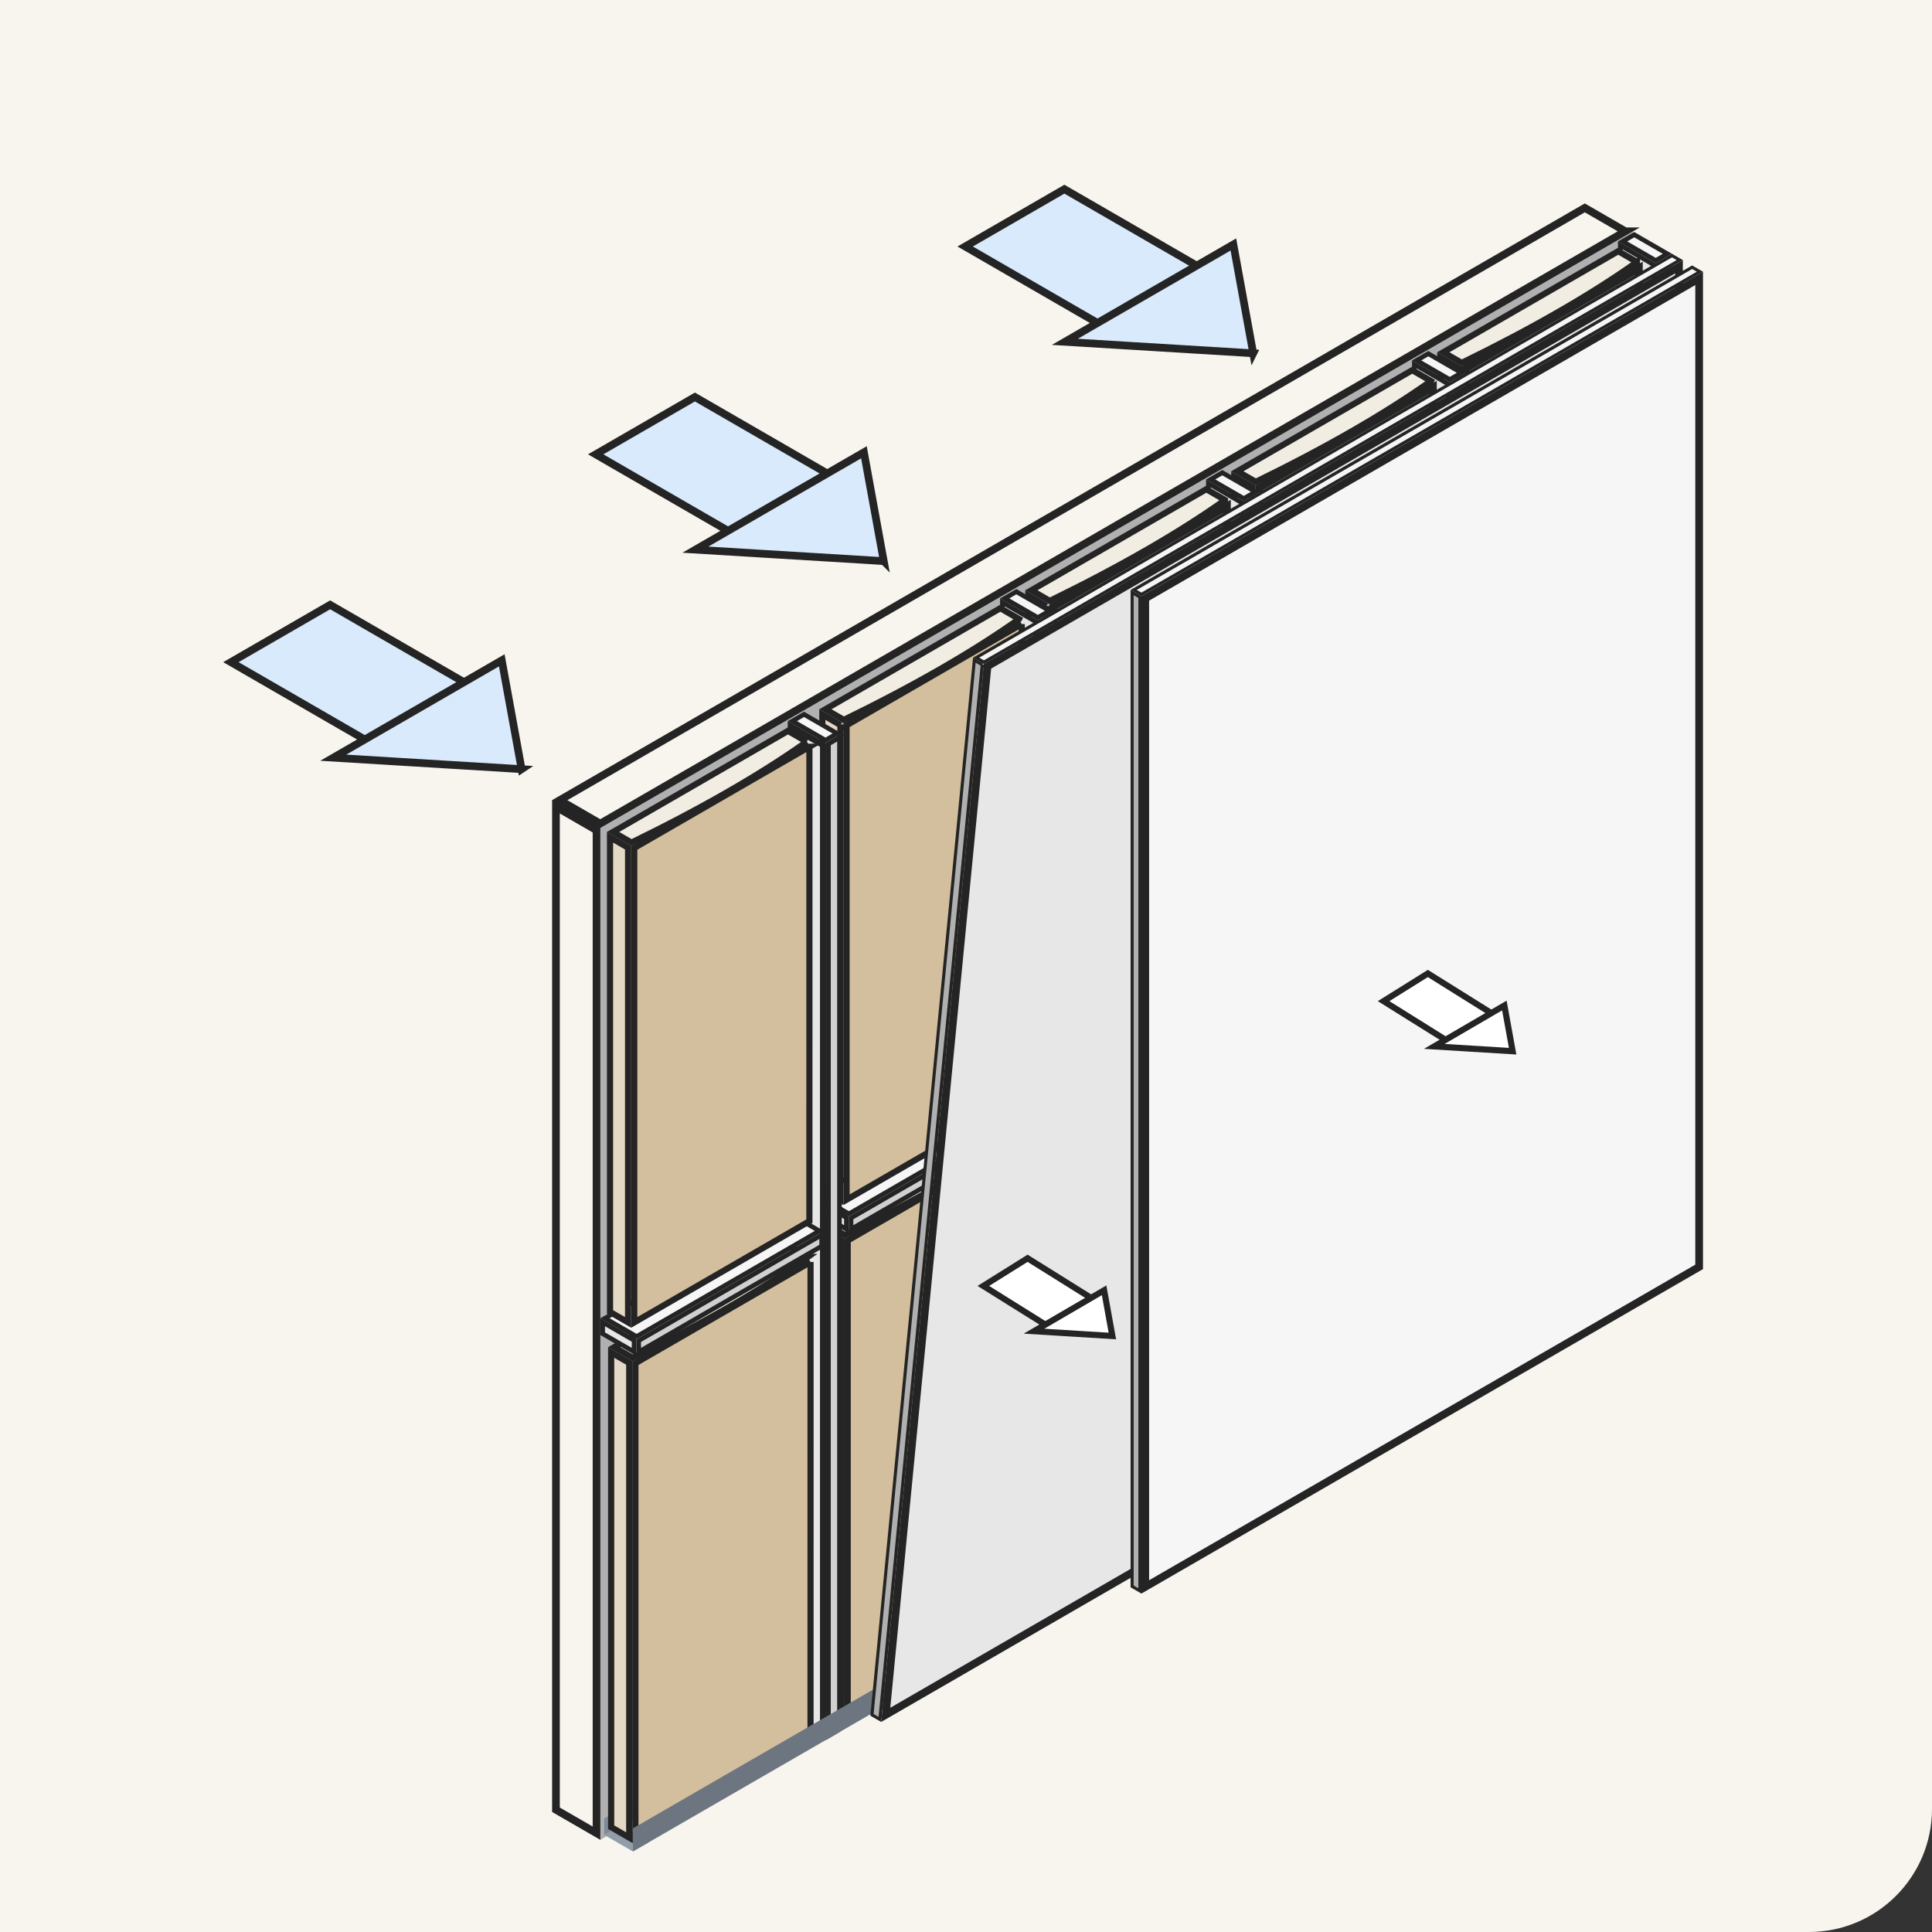 <svg xmlns="http://www.w3.org/2000/svg" width="251" height="251" fill="none"><rect width="100%" height="100%" fill="#333333" stroke="none"/><style><![CDATA[.B{fill-rule:evenodd}.C{stroke:#242424}.D{fill:#f6f6f6}.E{fill:#e7e7e7}.F{stroke-width:.8}.G{stroke-width:.6}.H{fill:#6d7780}.I{fill:#d3bf9e}.J{fill:#e4d9c4}.K{fill:#f2ede2}.L{fill:#b09b7b}.M{fill:#b0b0b0}.N{fill:#b8a383}.O{fill:#c3ad8c}.P{fill:#d9cab3}.Q{fill:#bdc1c5}.R{fill:#9098a0}.S{fill:#d1d1d1}.T{stroke-width:.4}]]></style><g clip-path="url(#D)"><path d="M-30-14c0-8.837 7.163-16 16-16h249c8.837 0 16 7.163 16 16v249c0 8.837-7.163 16-16 16H-14c-8.837 0-16-7.163-16-16V-14z" fill="#f8f5ef"/><g fill="#d8eafb" class="C"><use href="#E"/><path d="M162.814 45.898l-24.47-1.489 21.894-12.65 2.576 14.14zm-53.245 16.824l-12.89 7.447-19.288-11.144 12.89-7.448 19.288 11.145z"/><path d="M114.814 72.898l-24.469-1.489 21.894-12.65 2.576 14.14zM62.177 89.722l-12.89 7.447-19.288-11.144 12.89-7.448 19.288 11.145z"/><path d="M67.766 99.927l-24.47-1.489 21.893-12.65 2.576 14.14z"/></g><g class="B"><path d="M212.166 30.067L77.999 107.589V239.03l134.167-77.522V30.067z" class="M"/><path d="M80.573 237.176l-2.08 1.202 3.736 2.159 2.08-1.202-3.737-2.159z" fill="#919da9"/></g><g fill="#f8f5ef" class="C"><path d="M211.167 30.053L77.985 107.005l-5.272-3.047 133.181-76.951 5.272 3.046zm-133.668 77.81v130.302l-5.271-3.047V104.817l5.271 3.046z"/></g><path d="M82.608 233.88l-4.115 2.378v2.12l4.115-2.377v-2.121z" fill="#7d8a99" class="B"/><g class="C G"><path d="M214.891 34.415v128.777l-4.387-2.534V31.881l4.387 2.534z" class="E"/><path d="M216.621 32.974l-1.513.875-4.304-2.487 1.514-.874 4.303 2.486z" class="D"/></g><g class="B"><path d="M217.222 32.974l-2.031 1.173v129.566l2.031-1.173V32.974z" class="H"/><use href="#F" class="N"/></g><mask id="A" maskUnits="userSpaceOnUse" x="190" y="100" width="24" height="78"><path d="M213.557 100.944l-23.55 13.607v62.562l23.55-13.607c.434-17.047.325-38.861 0-62.562z" fill="#fff"/></mask><g mask="url(#A)" class="B L"><use href="#G"/></g><g class="B"><path d="M190.007 114.518l-3.146-1.819v62.594l3.146 1.818v-62.593z" class="O"/><path d="M210.382 99.106l-23.521 13.591 3.174 1.835c9.729-4.74 17.524-9.265 23.522-13.591l-3.175-1.835z" class="P"/><path d="M210.204 94.875l-24.344 14.066 4.706 2.72 24.345-14.067-4.707-2.719z" class="Q"/><path d="M214.912 97.595l-24.373 14.082v2.153l24.373-14.083v-2.152z" class="H"/><path d="M190.538 111.644l-4.678-2.704v2.185l4.678 2.704v-2.185z" class="R"/></g><path d="M212.92 34.865l-.003 61.409-22.556 13.034V47.901l22.559-13.036z" class="C I"/><use href="#H" class="B L"/><g class="C"><g class="F"><path d="M189.46 47.809v61.67l-2.346-1.355v-61.67l2.346 1.355z" class="J"/><path d="M212.669 34.04c-5.865 4.171-13.41 8.536-22.766 13.104l-2.39-1.381 22.722-13.129 2.434 1.406z" class="K"/></g><g class="G"><path d="M188.133 49.875v128.777l-4.387-2.534V47.341l4.387 2.534z" class="E"/><path d="M189.863 48.434l-1.514.875-4.303-2.487 1.513-.874 4.304 2.486z" class="D"/></g></g><g class="B"><path d="M190.463 48.434l-2.03 1.173v129.566l2.03-1.173V48.434z" class="H"/><path d="M186.798 116.406l-23.549 13.607v62.561l23.549-13.607c.435-17.047.325-38.861 0-62.562v.001z" class="N"/></g><mask id="B" maskUnits="userSpaceOnUse" x="163" y="116" width="25" height="77"><path d="M186.798 116.403l-23.549 13.607v62.561l23.549-13.607c.435-17.047.325-38.861 0-62.562v.001z" fill="#fff"/></mask><g mask="url(#B)" class="B L"><path d="M187.085 119.207s.01 27.15-3.533 40.209-20.303 35.767-20.303 35.767l29.459-16.281-5.623-59.695h0z"/></g><g class="B"><path d="M163.249 129.979l-3.147-1.819v62.594l3.147 1.818v-62.593z" class="O"/><path d="M183.624 114.569l-23.522 13.591 3.175 1.835c9.728-4.74 17.523-9.265 23.522-13.591l-3.175-1.835z" class="P"/><path d="M183.446 110.336l-24.345 14.066 4.707 2.72 24.344-14.066-4.706-2.72z" class="Q"/><path d="M188.153 113.057l-24.373 14.082v2.152l24.373-14.083v-2.151z" class="H"/><use href="#I" class="R"/></g><path d="M186.162 50.326l-.005 61.41-22.556 13.034V63.362l22.561-13.036z" class="C I"/><path d="M186.937 52.269s.011 27.15-3.533 40.209-20.302 35.766-20.302 35.766l29.459-16.28-5.623-59.695h-.001z" class="B L"/><g class="C"><g class="F"><use href="#J" class="J"/><path d="M185.911 49.499c-5.865 4.171-13.411 8.536-22.767 13.103l-2.389-1.381 22.721-13.129 2.435 1.406z" class="K"/></g><g class="G"><path d="M161.374 65.337v128.778l-4.387-2.535V62.803l4.387 2.534z" class="E"/><path d="M163.104 63.895l-1.514.875-4.303-2.487 1.512-.875 4.305 2.487z" class="D"/></g></g><g class="B"><path d="M163.704 63.897l-2.03 1.173v129.566l2.03-1.174V63.897z" class="H"/><path d="M160.039 131.865l-23.549 13.607v62.562l23.549-13.607c.435-17.047.325-38.861 0-62.562z" class="N"/></g><mask id="C" maskUnits="userSpaceOnUse" x="136" y="131" width="25" height="78"><path d="M160.04 131.863l-23.55 13.607v62.562l23.55-13.607c.435-17.047.324-38.861 0-62.562z" fill="#fff"/></mask><g mask="url(#C)" class="B L"><path d="M160.326 134.668s.01 27.15-3.533 40.209-20.303 35.767-20.303 35.767l29.459-16.281-5.623-59.695h0z"/></g><g class="B"><path d="M136.49 145.44l-3.147-1.819v62.594l3.147 1.819V145.44z" class="O"/><path d="M156.864 130.03l-23.521 13.591 3.175 1.835c9.728-4.74 17.523-9.266 23.521-13.591l-3.175-1.835z" class="P"/><path d="M156.687 125.798l-24.345 14.066 4.707 2.72 24.345-14.066-4.707-2.72z" class="Q"/><path d="M161.394 128.518L137.021 142.6v2.152l24.373-14.083v-2.151z" class="H"/><path d="M137.021 142.567l-4.679-2.704v2.185l4.679 2.703v-2.184z" class="R"/></g><path d="M159.403 65.787l-.004 61.409-22.556 13.034V78.823l22.56-13.036z" class="C I"/><path d="M160.18 67.731s.01 27.15-3.533 40.209-20.303 35.766-20.303 35.766l29.459-16.28-5.623-59.695h0z" class="B L"/><g class="C"><g class="F"><path d="M135.942 78.733v61.67l-2.345-1.355v-61.67l2.345 1.356z" class="J"/><path d="M159.152 64.963c-5.865 4.17-13.41 8.536-22.766 13.103l-2.39-1.381 22.722-13.129 2.434 1.406z" class="K"/></g><g class="G"><path d="M134.615 80.798v128.778l-4.387-2.535V78.264l4.387 2.534z" class="E"/><path d="M136.345 79.356l-1.513.875-4.304-2.487 1.512-.875 4.305 2.487z" class="D"/></g></g><path d="M136.945 79.357l-2.03 1.174v129.566l2.03-1.174V79.357z" class="B H"/><g class="C"><g class="F"><path d="M132.888 148.015l-.003 61.639-22.754 13.147v-61.638l22.757-13.148z" class="I"/><path d="M109.332 161.13v61.67l-2.347-1.356v-61.67l2.347 1.356z" class="J"/><path d="M132.541 147.359c-5.866 4.171-13.411 8.536-22.767 13.104l-2.39-1.381 22.722-13.129 2.435 1.406z" class="K"/></g><g class="G"><path d="M134.035 143.979l-23.745 13.719-4.107-2.373 23.744-13.721 4.108 2.375z" class="D"/><path d="M134.335 145.955l-23.773 13.736v-1.458l23.773-13.736v1.458z" class="S"/><path d="M109.962 158.201v1.491l-4.078-2.356v-1.491l4.078 2.356z" class="E"/></g><g class="F"><path d="M132.741 81.078l-.003 61.64-22.754 13.146V94.227l22.757-13.148z" class="I"/><path d="M109.184 94.195v61.67l-2.346-1.355V92.84l2.346 1.356z" class="J"/><path d="M132.394 80.424c-5.866 4.171-13.411 8.536-22.767 13.103l-2.39-1.381 22.722-13.129 2.435 1.406z" class="K"/><path d="M106.93 96.794v128.547l-4.186-2.419V94.376l4.186 2.418z" class="E"/></g><g class="G"><path d="M108.761 95.294l-1.514.875-4.304-2.487 1.513-.875 4.305 2.487z" class="D"/><path d="M109.061 224.688l-1.431.827V96.642l1.431-.826v128.873z" class="S"/></g><g class="F"><path d="M105.303 163.953l-.002 61.64-22.754 13.146v-61.637l22.756-13.149z" class="I"/><path d="M81.747 177.068v61.67l-2.347-1.355v-61.67l2.347 1.355z" class="J"/><path d="M104.956 163.298c-5.865 4.17-13.411 8.536-22.767 13.103l-2.39-1.38 22.721-13.129 2.435 1.406z" class="K"/></g><g class="G"><path d="M106.45 159.916l-23.745 13.72-4.106-2.373 23.746-13.721 4.106 2.374z" class="D"/><path d="M106.75 161.895l-23.772 13.736v-1.459l23.772-13.735v1.458z" class="S"/><path d="M82.378 174.14v1.491l-4.079-2.357v-1.491l4.079 2.357z" class="E"/></g><g class="F"><path d="M105.157 97.016l-.003 61.639L82.4 171.803v-61.638l22.757-13.149z" class="I"/><path d="M81.599 110.132v61.67l-2.346-1.356v-61.67l2.346 1.356z" class="J"/><path d="M104.809 96.362c-5.865 4.171-13.411 8.536-22.767 13.104l-2.39-1.381 22.721-13.129 2.435 1.406z" class="K"/></g></g><path d="M217.222 159.534L82.23 237.532v3.004l134.992-77.998v-3.004z" fill="#6d7680" class="B"/><g class="C"><path d="M218.228 33.786l-90.405 52.236-1.008-.582 90.406-52.236 1.007.582z" class="D T"/><path d="M218.129 163.242l-103.056 59.546 13.223-136.232 89.833-51.904v128.591z" class="E"/><g class="T"><path d="M127.611 86.362l-13.3 137.018-1.027-.592 13.3-137.019 1.027.593z" class="M"/><g class="D"><path d="M220.846 35.299l-72.557 41.923-1.008-.582 72.558-41.923 1.007.582z"/></g></g><path d="M220.748 164.588l-71.957 41.577V77.744l71.957-41.578v128.422z" class="D"/><path d="M148.091 77.57v129.114l-1.009-.582V76.986l1.009.584z" class="M T"/><g fill="#fff" class="F"><use href="#K"/><use href="#L"/><path d="M142.245 168.936l-5.748 3.592-8.743-5.464 5.748-3.593 8.743 5.465z"/><path d="M144.516 173.569l-10.178-.625 9.105-5.311 1.073 5.936z"/></g></g></g><defs><clipPath id="D"><path fill="#fff" d="M0 0h251v251H0z"/></clipPath><path id="E" d="M157.569 35.722l-12.89 7.447-19.288-11.144 12.89-7.448 19.288 11.145z"/><path id="F" d="M213.557 100.943l-23.549 13.607v62.562l23.549-13.607c.435-17.047.325-38.861 0-62.562z"/><path id="G" d="M213.843 103.745s.01 27.15-3.533 40.209-20.303 35.767-20.303 35.767l29.459-16.281-5.623-59.695h0z"/><path id="H" d="M213.696 36.81s.011 27.15-3.533 40.209-20.302 35.766-20.302 35.766l29.459-16.28-5.623-59.695h-.001z"/><path id="I" d="M163.78 127.106l-4.679-2.704v2.185l4.679 2.703v-2.184z"/><path id="J" d="M162.702 63.271v61.67l-2.347-1.355v-61.67l2.347 1.355z"/><path id="K" d="M194.245 131.936l-5.748 3.592-8.743-5.464 5.748-3.593 8.743 5.465z"/><path id="L" d="M196.516 136.569l-10.178-.625 9.105-5.311 1.073 5.936z"/></defs></svg>